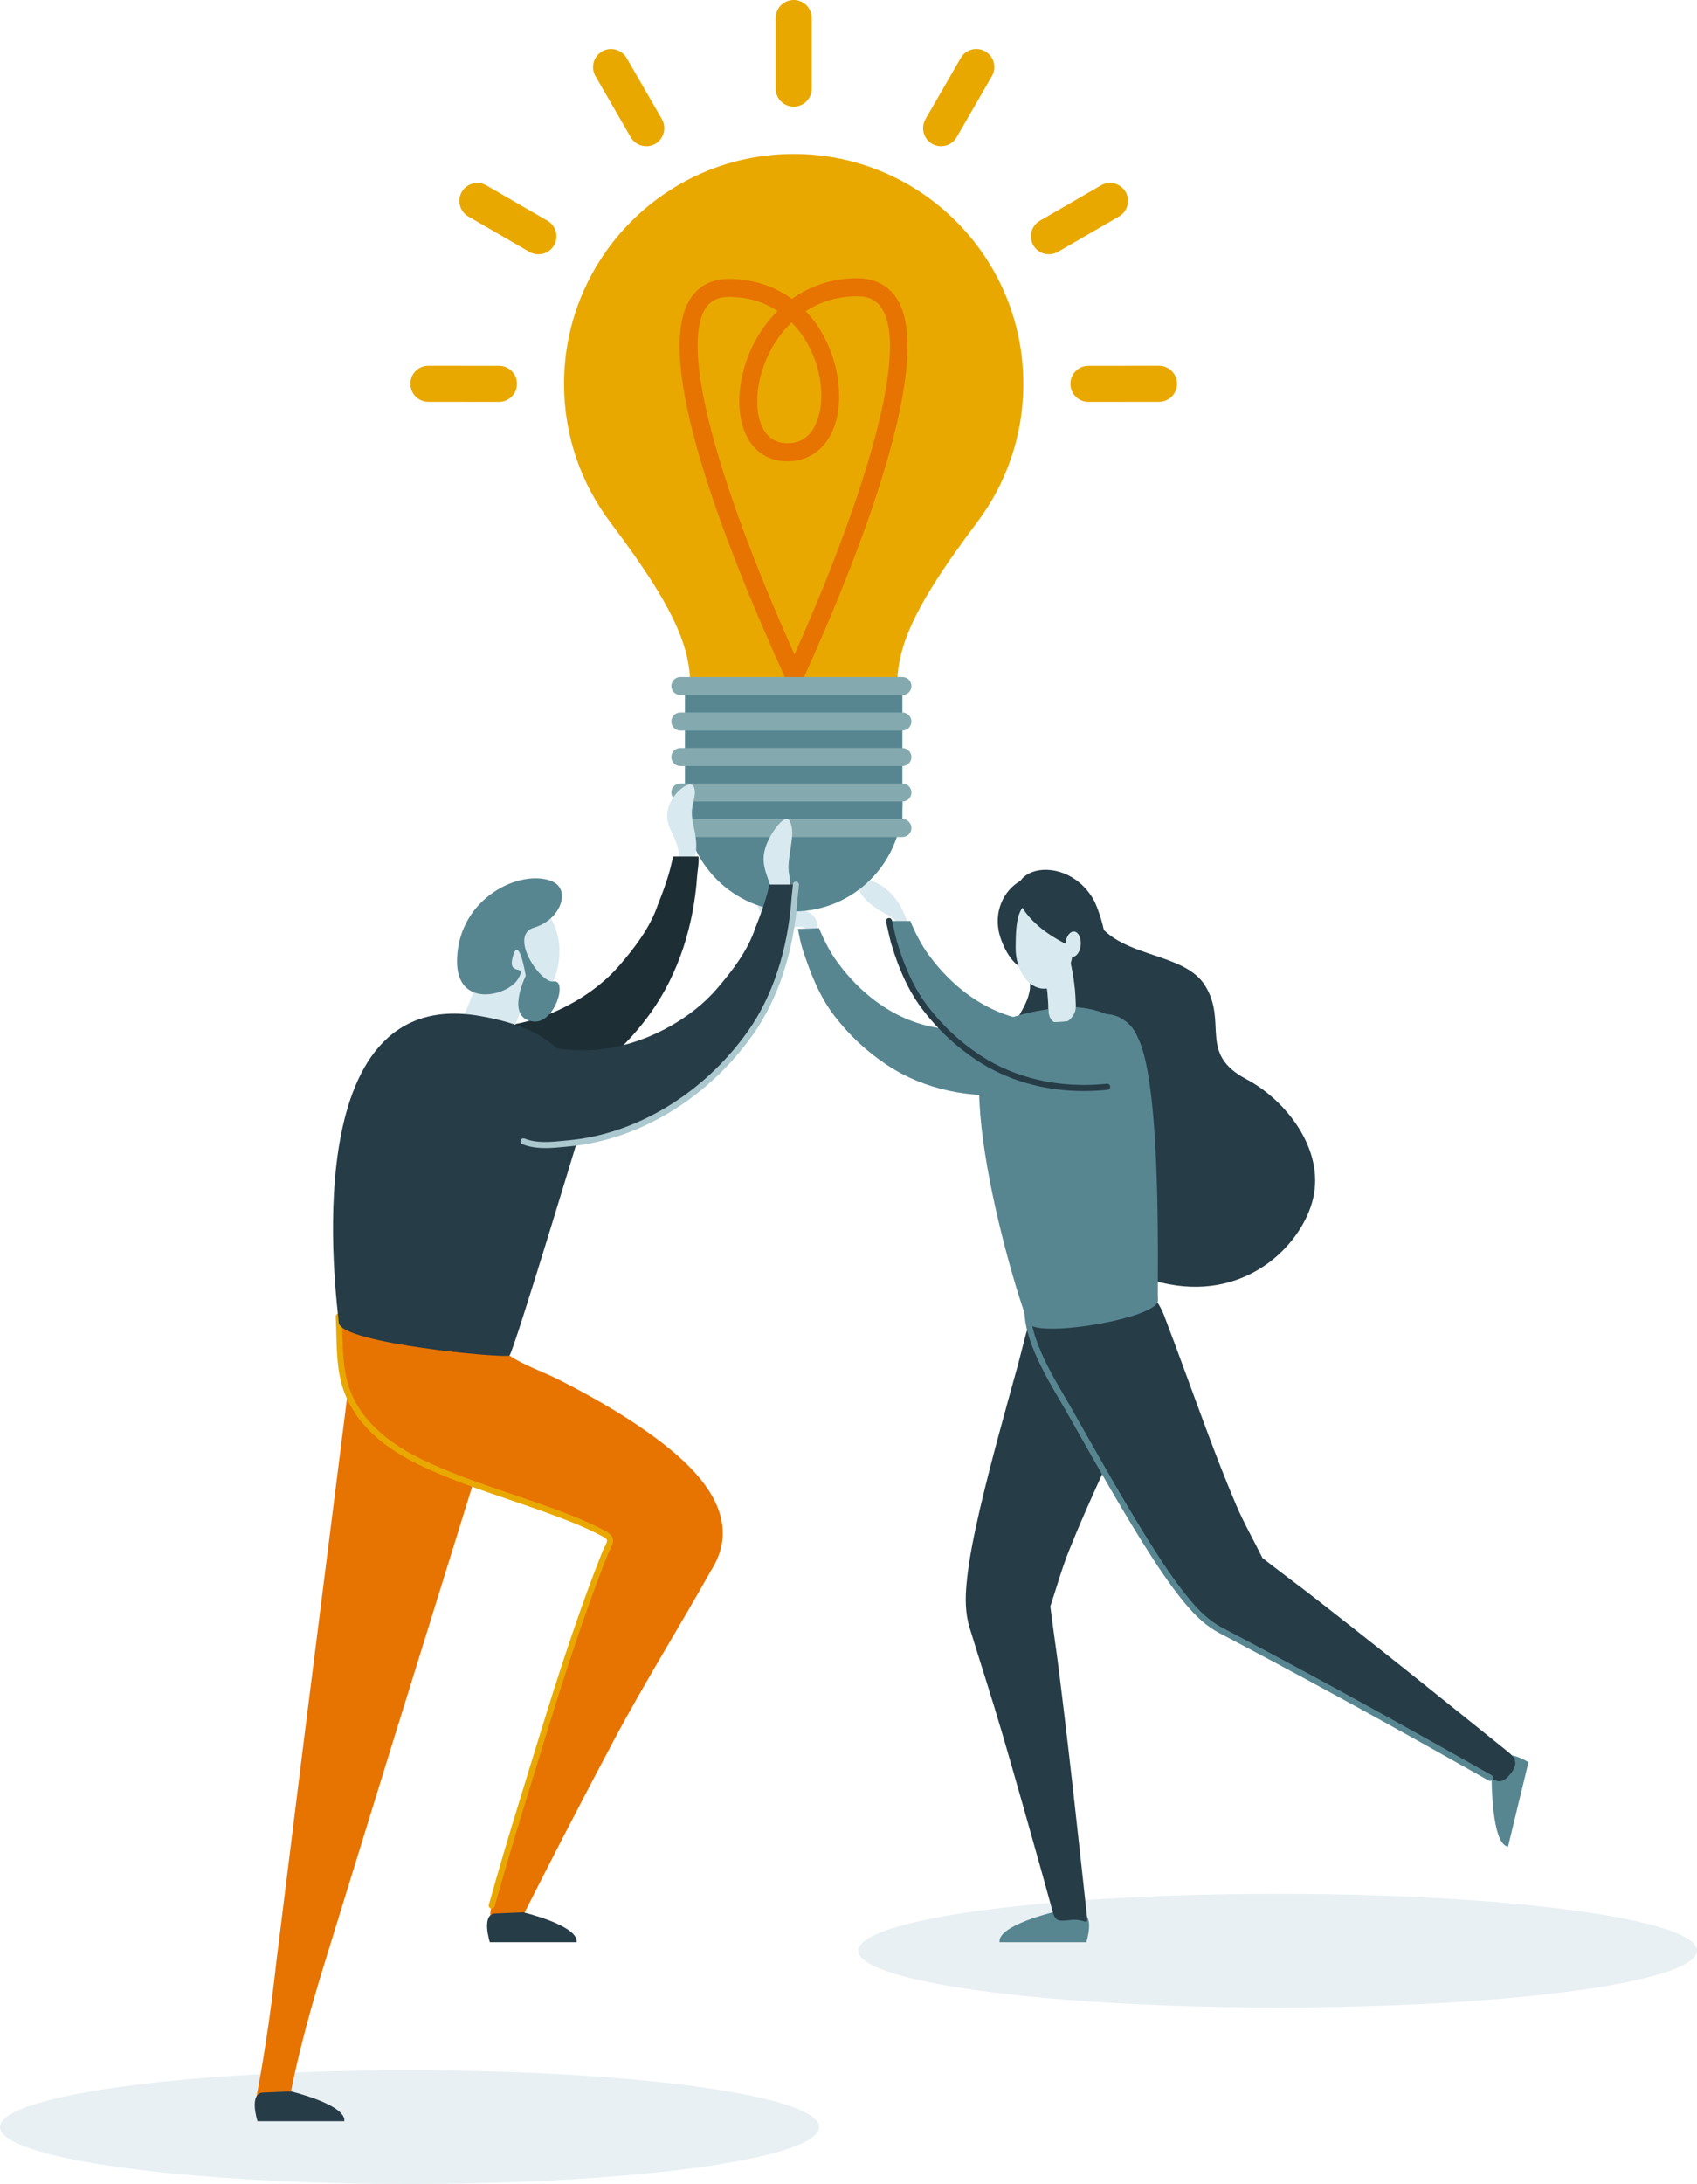 <?xml version="1.0" encoding="UTF-8"?> <svg xmlns="http://www.w3.org/2000/svg" width="433" height="557" viewBox="0 0 433 557" fill="none"><ellipse cx="104.5" cy="542.5" rx="104.5" ry="14.5" fill="#E8F0F3"></ellipse><ellipse cx="326" cy="497.5" rx="107" ry="14.5" fill="#E8F0F3"></ellipse><g clip-path="url(#clip0_1912_7391)"><path d="M228.79 235.253C229.095 235.698 229.241 236.203 229.314 236.714L231.841 236.528C231.755 236.143 231.668 235.758 231.562 235.38C230.939 233.169 229.924 231.079 228.518 229.267C227.139 227.488 225.355 225.882 223.259 224.999C222.178 224.541 220.156 223.964 219.347 225.218C218.551 226.446 219.751 228.138 220.534 229.041C221.853 230.568 223.578 231.689 225.302 232.705C226.502 233.408 227.994 234.072 228.797 235.253H228.79Z" fill="#D8E9EF"></path><path d="M255.039 495.337H277.182C277.182 495.337 279.49 488.175 275.763 488.022C272.036 487.87 268.634 487.73 268.634 487.73C268.634 487.73 254.528 491.082 255.039 495.33V495.337Z" fill="#578691"></path><path d="M384.781 470.965L390 449.427C390 449.427 383.594 445.492 382.566 449.082C381.531 452.673 380.603 453.496 380.603 453.496C380.603 453.496 380.53 470.454 384.781 470.958V470.965Z" fill="#578691"></path><path d="M294.006 348.098C289.802 357.503 285.398 366.822 281.121 376.193C278.23 382.538 275.391 388.91 272.798 395.381C270.915 400.094 269.582 404.912 267.99 409.704C268.01 409.651 268.607 414.596 268.998 417.277C269.966 423.947 270.762 430.644 271.571 437.341C273.123 450.25 274.562 463.18 275.968 476.109C276.426 480.323 276.89 484.531 277.348 488.746C277.639 491.401 276.824 489.277 273.276 489.668C270.086 490.014 269.303 490.08 268.633 487.677C267.493 483.609 267.115 482.129 265.974 478.053C262.619 466.1 259.25 454.14 255.761 442.226C253.082 433.06 250.078 423.901 247.306 414.815C247.346 414.954 247.386 415.093 247.425 415.233C246.265 411.496 246.258 407.567 246.643 403.704C247.253 397.319 248.626 391.021 250.051 384.782C252.95 372.383 256.418 360.125 259.8 347.853C262.101 339.49 263.169 329.939 272.142 326.023C281.479 321.948 292.554 327.477 294.968 337.359C295.843 340.95 295.472 344.733 293.987 348.111L294.006 348.098Z" fill="#263C47"></path><path d="M296.997 335.408C300.671 345.038 304.14 354.742 307.741 364.392C310.174 370.923 312.675 377.434 315.414 383.846C317.41 388.512 319.903 392.846 322.131 397.372C322.105 397.319 326.024 400.392 328.193 402.012C333.591 406.04 338.883 410.215 344.182 414.377C354.408 422.408 364.554 430.531 374.681 438.675C377.984 441.33 381.28 443.978 384.582 446.633C386.658 448.306 387.586 449.699 385.352 452.48C383.243 455.109 382.009 454.438 379.774 453.184C375.974 451.047 372.168 448.91 368.368 446.773C349.421 436.127 330.295 425.7 311.103 415.604C311.229 415.677 311.355 415.744 311.481 415.817C308.019 413.985 305.24 411.224 302.78 408.211C298.702 403.266 295.22 397.837 291.825 392.414C285.113 381.596 278.906 370.472 272.626 359.401C268.342 351.861 259.376 338.507 262.957 329.388C266.684 319.904 281.386 321.815 290.08 327.092C293.237 329.01 295.651 331.95 296.984 335.388L296.997 335.408Z" fill="#263C47"></path><path d="M380.212 454.213C380.086 454.213 379.953 454.18 379.834 454.113L367.996 447.456C348.917 436.73 329.824 426.337 311.242 416.56C311.202 416.547 311.169 416.534 311.136 416.514C308.059 414.888 305.22 412.412 302.196 408.715C298.111 403.764 294.656 398.381 291.181 392.839C285.392 383.507 279.894 373.797 274.575 364.406L271.969 359.799C271.485 358.95 270.948 358.027 270.371 357.052C265.815 349.293 258.938 337.558 262.247 329.123C262.406 328.724 262.857 328.532 263.248 328.684C263.646 328.844 263.845 329.288 263.686 329.687C260.649 337.426 267.3 348.762 271.704 356.268C272.281 357.257 272.825 358.187 273.309 359.036L275.922 363.642C281.227 373.021 286.718 382.711 292.494 392.016C295.936 397.505 299.365 402.841 303.39 407.726C306.136 411.085 308.702 413.374 311.428 414.901C311.448 414.908 311.461 414.914 311.474 414.921C330.222 424.784 349.494 435.27 368.759 446.095L380.596 452.753C380.968 452.965 381.1 453.436 380.888 453.808C380.749 454.06 380.484 454.206 380.212 454.206V454.213Z" fill="#578691"></path><path d="M200.3 232.685C197.382 232.778 196.003 230.674 193.993 229.081C191.473 227.083 194.013 235.413 197.82 236.86C199.955 237.669 204.79 235.001 205.798 237.304C207.317 240.829 210.971 235.054 206.129 232.565C204.286 231.616 202.23 232.141 200.294 232.685H200.3Z" fill="#D8E9EF"></path><path d="M263.806 262.227C260.868 260.063 257.579 260.169 254.256 261.205C250.953 262.233 247.711 262.612 244.242 262.572C231.556 262.419 221.018 255.384 213.71 245.455C211.939 243.045 210.493 240.271 209.306 237.53C209.194 237.271 209.094 236.999 208.988 236.72C207.191 236.826 205.394 236.873 203.59 236.899C203.935 238.691 204.266 240.503 204.83 242.222C206.78 248.209 209.068 254.123 212.954 259.16C216.78 264.112 221.078 268.114 226.284 271.585C235.926 278.017 247.843 280.253 259.217 279.052C267.493 278.143 270.563 267.211 263.806 262.227Z" fill="#578691"></path><path d="M279.855 235.074C286.347 244.453 302.197 242.773 307.502 251.395C313.338 260.866 305.659 268.725 318.027 275.242C327.941 280.466 338.088 293.05 335.01 305.806C332.364 316.771 319.572 330.47 300.274 327.855C278.906 324.961 272.918 308.116 261.246 288.742C245.622 262.831 267.878 259.399 261.743 246.789C260.901 245.057 275.226 228.391 277.653 230.296C278.608 231.052 279.284 234.245 279.855 235.074C281.625 237.63 279.331 234.304 279.855 235.074Z" fill="#263C47"></path><path d="M271.094 228.404C276.963 240.065 262.393 257.627 255.536 239.913C250.688 227.375 265.477 217.267 271.094 228.404Z" fill="#263C47"></path><path d="M265.497 270.371C267.679 271.399 269.854 272.428 272.036 273.457C275.232 263.494 275.332 252.47 272.328 242.448C270.126 243.437 267.931 244.419 265.729 245.408C268.15 253.472 268.063 262.353 265.49 270.364L265.497 270.371Z" fill="#D8E9EF"></path><path d="M255.921 260.362C259.741 258.709 264.243 257.879 267.493 257.355C267.546 258.915 267.931 260.833 270.278 261.092C272.4 261.324 274.47 258.862 274.516 256.864C281.141 257.355 285.438 259.837 288.794 262.585C296.852 269.176 295.2 327.112 295.459 331.611C295.731 336.105 265.616 341.235 262.579 337.678C260.901 335.72 239.627 267.41 255.921 260.368V260.362Z" fill="#578691"></path><g style="mix-blend-mode:multiply" opacity="0.52"><path d="M265.735 245.415C267.937 244.426 270.132 243.437 272.334 242.455C273.402 246.019 274.065 249.716 274.343 253.446C273.223 255.278 271.578 256.439 269.754 256.426C268.925 256.419 268.143 256.174 267.433 255.736C267.287 252.231 266.743 248.76 265.742 245.422L265.735 245.415Z" fill="#D8E9EF"></path></g><path d="M259.143 241.619C259.09 247.399 262.32 252.118 266.365 252.152C270.404 252.191 273.726 247.539 273.779 241.765C273.839 235.984 270.158 233.07 266.564 231.225C259.276 227.501 259.203 235.844 259.143 241.625V241.619Z" fill="#D8E9EF"></path><path d="M264.217 235.506C268.023 239.11 273.481 241.678 278.336 243.583C285.478 246.384 280.444 231.869 278.979 229.36C270.954 215.647 250.409 222.464 264.223 235.512C264.077 235.373 265.642 236.853 264.223 235.512L264.217 235.506Z" fill="#263C47"></path><path d="M271.856 240.663C271.717 242.448 272.473 243.961 273.547 244.048C274.628 244.127 275.623 242.753 275.762 240.975C275.902 239.189 275.152 237.676 274.071 237.583C272.99 237.497 271.996 238.871 271.856 240.663Z" fill="#D8E9EF"></path><path d="M287.083 260.355C284.146 258.191 280.856 258.298 277.54 259.333C274.238 260.362 270.988 260.74 267.527 260.7C254.84 260.548 244.302 253.512 236.994 243.583C235.224 241.174 233.771 238.399 232.584 235.658C232.478 235.419 232.385 235.161 232.292 234.908H226.848C227.193 236.74 227.537 238.599 228.108 240.351C230.064 246.337 232.339 252.251 236.232 257.289C240.058 262.24 244.355 266.242 249.561 269.713C259.204 276.145 271.114 278.382 282.494 277.18C290.771 276.271 293.841 265.34 287.083 260.355Z" fill="#578691"></path><path d="M276.578 278.269C266.465 278.269 256.896 275.534 249.136 270.357C243.805 266.8 239.514 262.798 235.621 257.76C232.133 253.247 229.507 247.784 227.365 240.57C227.033 239.455 226.124 235.247 226.085 235.068C225.998 234.649 226.264 234.238 226.681 234.145C227.106 234.059 227.51 234.318 227.603 234.742C227.61 234.782 228.532 239.063 228.85 240.125C230.939 247.147 233.479 252.45 236.848 256.811C240.628 261.709 244.813 265.605 249.992 269.063C258.971 275.056 270.497 277.658 282.414 276.404C282.845 276.357 283.223 276.669 283.263 277.094C283.31 277.519 282.998 277.904 282.573 277.944C280.557 278.156 278.555 278.262 276.572 278.262L276.578 278.269Z" fill="#263C47"></path><path d="M249.302 133.227C256.717 123.404 261.113 111.179 261.113 97.918C261.113 65.535 234.885 39.272 202.522 39.272C170.16 39.272 143.918 65.535 143.918 97.918C143.918 111.205 148.341 123.451 155.782 133.287C173.781 157.187 177.474 167.661 175.704 179.84H229.341C227.577 167.654 231.271 157.167 249.309 133.227H249.302Z" fill="#E9A800"></path><path d="M202.721 174.809C201.819 174.809 200.983 174.278 200.632 173.468L202.721 172.519L200.572 173.389C184.132 137.309 166.525 91.154 176.128 76.208C178.27 72.882 181.652 71.137 185.989 71.137C191.957 71.137 197.482 72.896 202.031 76.241C206.865 72.783 212.609 70.964 218.743 70.964C223.153 70.964 226.661 72.77 228.83 76.161C239.613 92.986 215.613 149.82 204.79 173.475C204.432 174.291 203.609 174.809 202.714 174.809H202.721ZM185.989 75.73C183.197 75.73 181.294 76.672 180.007 78.697C173.773 88.38 182.249 121.201 202.721 166.937C218.743 131.05 232.464 90.325 224.977 78.644C223.63 76.546 221.654 75.564 218.743 75.564C213.855 75.564 209.445 76.845 205.586 79.367C213.696 87.889 215.759 100.871 212.854 108.836C210.798 114.438 206.461 117.657 200.977 117.657C195.492 117.657 191.606 114.65 189.742 109.413C186.884 101.396 189.484 88.128 198.41 79.307C194.816 76.938 190.644 75.73 185.989 75.73ZM201.978 82.248C194.312 89.575 191.659 101.097 194.066 107.867C195.3 111.305 197.621 113.044 200.977 113.044C205.46 113.044 207.562 109.898 208.523 107.243C211.004 100.513 209.1 89.422 201.971 82.248H201.978Z" fill="#E77300"></path><path d="M174.775 204.696C174.775 189.364 187.203 176.946 202.516 176.946C217.828 176.946 230.25 189.371 230.25 204.696C230.25 220.021 217.828 232.453 202.516 232.453C187.203 232.453 174.775 220.015 174.775 204.696Z" fill="#578691"></path><path d="M230.25 174.962H174.775V211.174H230.25V174.962Z" fill="#578691"></path><path d="M230.249 177.258H173.594C172.328 177.258 171.3 176.223 171.3 174.962C171.3 173.701 172.321 172.659 173.594 172.659H230.249C231.529 172.659 232.557 173.694 232.557 174.962C232.557 176.229 231.536 177.258 230.249 177.258Z" fill="#84AAAF"></path><path d="M230.249 186.318H173.594C172.328 186.318 171.3 185.289 171.3 184.015C171.3 182.74 172.321 181.718 173.594 181.718H230.249C231.529 181.718 232.557 182.754 232.557 184.015C232.557 185.276 231.536 186.318 230.249 186.318Z" fill="#84AAAF"></path><path d="M230.249 195.371H173.594C172.328 195.371 171.3 194.335 171.3 193.074C171.3 191.813 172.321 190.778 173.594 190.778H230.249C231.529 190.778 232.557 191.813 232.557 193.074C232.557 194.335 231.536 195.371 230.249 195.371Z" fill="#84AAAF"></path><path d="M230.249 204.424H173.594C172.328 204.424 171.3 203.395 171.3 202.128C171.3 200.86 172.321 199.831 173.594 199.831H230.249C231.529 199.831 232.557 200.86 232.557 202.128C232.557 203.395 231.536 204.424 230.249 204.424Z" fill="#84AAAF"></path><path d="M230.249 213.484H173.594C172.328 213.484 171.3 212.442 171.3 211.174C171.3 209.906 172.321 208.877 173.594 208.877H230.249C231.529 208.877 232.557 209.913 232.557 211.174C232.557 212.435 231.536 213.484 230.249 213.484Z" fill="#84AAAF"></path><path d="M202.515 27.206C199.989 27.206 197.913 25.148 197.913 22.613V4.6C197.913 2.058 199.982 0 202.515 0C205.049 0 207.111 2.058 207.111 4.6V22.613C207.111 25.155 205.049 27.206 202.515 27.206Z" fill="#E9A800"></path><path d="M164.914 37.294C163.336 37.294 161.79 36.471 160.922 34.998L151.929 19.4C150.669 17.203 151.425 14.396 153.614 13.128C155.756 11.841 158.587 12.591 159.9 14.807L168.893 30.398C170.146 32.608 169.39 35.416 167.202 36.69C166.479 37.108 165.69 37.301 164.907 37.301L164.914 37.294Z" fill="#E9A800"></path><path d="M137.386 64.852C136.596 64.852 135.814 64.652 135.084 64.241L119.513 55.228C117.311 53.96 116.562 51.153 117.815 48.949C119.109 46.739 121.934 45.995 124.102 47.276L139.68 56.29C141.875 57.544 142.631 60.358 141.371 62.562C140.509 64.042 138.97 64.858 137.386 64.858V64.852Z" fill="#E9A800"></path><path d="M127.312 102.504L109.307 102.484C106.76 102.484 104.711 100.433 104.711 97.885C104.711 95.336 106.767 93.285 109.307 93.285L127.312 93.298C129.865 93.298 131.908 95.356 131.908 97.898C131.908 100.44 129.845 102.504 127.312 102.504Z" fill="#E9A800"></path><path d="M240.124 37.294C239.335 37.294 238.546 37.102 237.829 36.684C235.641 35.416 234.885 32.602 236.138 30.392L245.131 14.801C246.424 12.584 249.243 11.834 251.418 13.122C253.606 14.389 254.362 17.197 253.096 19.394L244.103 34.991C243.241 36.465 241.702 37.288 240.117 37.288L240.124 37.294Z" fill="#E9A800"></path><path d="M267.639 64.852C266.054 64.852 264.515 64.035 263.653 62.555C262.4 60.358 263.149 57.544 265.351 56.283L280.929 47.27C283.064 45.989 285.903 46.732 287.209 48.942C288.469 51.146 287.713 53.953 285.518 55.221L269.94 64.234C269.217 64.652 268.435 64.845 267.639 64.845V64.852Z" fill="#E9A800"></path><path d="M277.725 102.504C275.186 102.504 273.123 100.447 273.123 97.898C273.123 95.349 275.166 93.298 277.725 93.298L295.724 93.285C298.257 93.285 300.32 95.343 300.32 97.885C300.32 100.427 298.27 102.484 295.724 102.484L277.725 102.504Z" fill="#E9A800"></path><path d="M196.839 230.223C197.376 228.026 196.514 225.656 195.771 223.605C194.909 221.203 194.471 219.032 195.201 216.517C195.791 214.459 196.892 212.561 198.172 210.862C198.901 209.893 200.765 207.922 201.521 209.422C203.305 212.959 200.513 218.734 201.368 223.114C201.833 225.53 201.713 228.265 200.652 230.521C199.558 232.857 198.046 232.506 195.91 231.855C196.222 231.311 196.534 230.767 196.839 230.223Z" fill="#D8E9EF"></path><path d="M173.203 221.548C173.369 219.331 173.336 217.074 172.58 214.964C171.771 212.694 170.212 210.59 170.226 208.094C170.239 205.791 171.419 203.554 172.978 201.922C173.813 201.039 176.632 198.756 177.182 201.079C177.567 202.712 176.857 204.51 176.619 206.103C176.234 208.652 177.209 211.121 177.514 213.636C177.792 215.966 177.812 218.375 176.254 220.28C175.146 221.627 174.808 221.641 173.203 221.554V221.548Z" fill="#D8E9EF"></path><path d="M65.459 534.675C65.459 534.675 68.085 521.493 70.048 504.423C70.512 500.162 71.135 495.516 71.725 490.611C72.336 485.699 72.979 480.516 73.642 475.16C74.982 464.407 76.407 452.945 77.833 441.483C83.59 395.866 89.346 350.242 89.346 350.242C90.679 339.656 100.335 332.162 110.912 333.496C121.49 334.83 128.977 344.501 127.644 355.08C127.505 356.189 127.273 357.257 126.961 358.293L126.915 358.432C126.915 358.432 113.286 402.29 99.658 446.149C96.289 457.06 92.914 467.978 89.757 478.213C88.172 483.343 86.64 488.308 85.188 493.007C83.749 497.726 82.336 502.153 81.116 506.308C76.175 522.867 74.259 533.387 74.259 533.387C74.259 533.387 65.286 536.128 65.459 534.662V534.675Z" fill="#E77300"></path><path d="M87.853 541H65.703C65.703 541 63.395 533.839 67.129 533.692C70.856 533.54 74.258 533.4 74.258 533.4C74.258 533.4 88.364 536.752 87.853 541Z" fill="#263C47"></path><path d="M129.991 345.729C127.438 344.003 126.522 336.317 123.936 336.211C119.712 336.038 115.474 336.038 111.25 335.985C102.98 335.886 94.71 335.819 86.44 335.766C86.712 340.877 86.487 346.339 87.575 351.357C89.816 361.678 98.126 368.454 107.198 372.855C117.477 377.839 128.558 381.025 139.275 384.901C144.362 386.74 149.475 388.658 154.243 391.233C156.803 392.613 155.271 393.868 154.323 396.264C146.139 416.866 139.819 438.317 133.293 459.489C130.581 468.29 127.942 477.118 125.481 485.991C124.095 490.983 126.695 490.564 131.238 492.967C139.501 476.54 147.936 460.193 156.571 443.958C164.204 429.602 174.045 413.766 181.406 400.585C190.711 385.99 176.539 373.286 165.338 365.322C158.116 360.191 150.37 355.83 142.478 351.822C138.473 349.791 133.711 348.257 129.997 345.729C127.537 344.063 132.484 347.421 129.997 345.729H129.991Z" fill="#E77300"></path><path d="M125.482 486.761C125.416 486.761 125.343 486.755 125.276 486.735C124.865 486.622 124.62 486.191 124.739 485.779C126.914 477.96 129.395 469.531 132.558 459.257L134.879 451.697C140.536 433.239 146.385 414.158 153.607 395.979C153.826 395.434 154.065 394.95 154.29 394.505C155.066 392.965 155.225 392.647 153.879 391.923C149.197 389.394 144.177 387.51 139.011 385.638C135.973 384.536 132.903 383.494 129.826 382.445C122.173 379.844 114.261 377.149 106.854 373.558C95.533 368.069 88.789 360.656 86.806 351.53C86.004 347.826 85.904 343.89 85.805 340.081C85.765 338.64 85.732 337.213 85.659 335.813C85.645 335.6 85.725 335.388 85.871 335.235C86.017 335.083 86.216 334.917 86.435 334.996C94.704 335.05 102.974 335.123 111.25 335.215C111.675 335.215 112.02 335.574 112.013 335.999C112.013 336.423 111.595 336.729 111.231 336.762C103.233 336.669 95.235 336.603 87.244 336.543C87.297 337.691 87.323 338.859 87.356 340.027C87.449 343.764 87.549 347.62 88.325 351.184C90.201 359.826 96.661 366.875 107.53 372.151C114.845 375.702 122.717 378.377 130.323 380.965C133.407 382.014 136.484 383.063 139.535 384.164C144.754 386.056 149.834 387.967 154.608 390.543C157.274 391.983 156.419 393.689 155.663 395.189C155.457 395.594 155.232 396.038 155.04 396.536C147.844 414.662 142.002 433.711 136.358 452.142L134.037 459.708C130.88 469.963 128.393 478.379 126.231 486.184C126.139 486.529 125.827 486.755 125.489 486.755L125.482 486.761Z" fill="#E9A800"></path><path d="M147.128 495.337H124.985C124.985 495.337 122.67 488.175 126.404 488.022C130.131 487.87 133.533 487.73 133.533 487.73C133.533 487.73 147.638 491.082 147.128 495.33V495.337Z" fill="#263C47"></path><path d="M171.811 218.435C171.426 219.656 171.187 220.97 170.862 222.145C170.033 225.119 168.985 227.926 167.838 230.793C165.928 236.534 161.87 241.818 157.963 246.324C154.767 250.008 150.781 253.094 146.557 255.523C141.417 258.477 135.787 260.554 129.911 261.444C124.971 262.194 120.435 261.955 115.547 261.152C107.078 259.638 99.558 267.384 101.103 275.786C101.839 279.762 104.538 283.213 108.212 284.899C111.734 286.512 115.733 286.041 119.473 285.702C137.989 284.01 155.317 273.364 166.028 258.311C173.323 248.057 177.036 235.751 177.892 223.28C177.978 221.986 178.396 220.048 178.237 218.455H171.811V218.435Z" fill="#1E2E35"></path><path d="M121.091 242.395C120.235 250.273 124.354 257.209 130.302 257.86C136.244 258.51 141.769 252.643 142.637 244.765C143.499 236.873 139.375 229.95 133.433 229.293C127.484 228.643 121.96 234.51 121.091 242.395Z" fill="#D8E9EF"></path><path d="M123.532 267.324C126.483 267.842 129.487 266.262 130.668 263.375L136.63 248.753C137.989 245.435 136.391 241.632 133.069 240.278C129.706 238.897 125.946 240.523 124.593 243.842L118.631 258.457C117.272 261.789 118.87 265.579 122.193 266.939C122.637 267.118 123.081 267.245 123.532 267.324Z" fill="#D8E9EF"></path><path d="M140.873 224.787C145.787 226.864 143.068 234.576 136.311 236.561C129.553 238.545 138.002 250.93 141.205 250.32C144.919 249.616 141.663 261.138 136.112 260.534C128.764 259.731 134.142 248.866 134.142 248.866C134.142 248.866 132.438 238.273 130.879 243.868C129.314 249.47 134.792 245.388 132.139 249.742C129.487 254.083 116.31 257.329 116.615 244.758C116.993 228.849 132.995 221.468 140.873 224.78V224.787Z" fill="#578691"></path><path d="M150.205 281.362C145.927 271.492 143.513 262.811 122.478 259.127C74.796 250.778 85.95 331.565 86.441 337.339C86.892 342.636 128.944 346.479 129.991 345.722C131.046 344.972 150.205 281.355 150.205 281.355V281.362Z" fill="#263C47"></path><path d="M196.322 225.603C196.109 226.466 195.93 227.329 195.705 228.132C194.876 231.105 193.822 233.906 192.681 236.773C190.778 242.515 186.712 247.798 182.806 252.304C179.616 255.988 175.624 259.074 171.4 261.503C166.26 264.457 160.63 266.534 154.754 267.424C149.814 268.174 145.277 267.941 140.39 267.132C131.682 265.572 124.069 273.789 126.065 282.344C126.981 286.273 129.839 289.592 133.579 291.098C137.18 292.552 141.312 291.948 145.079 291.603C163.674 289.904 180.605 278.627 191.301 263.68C198.576 253.519 201.932 240.995 202.774 228.669C202.827 227.807 203.033 226.692 203.079 225.596H196.315L196.322 225.603Z" fill="#263C47"></path><path d="M139.136 292.804C137.153 292.804 135.157 292.572 133.294 291.822C132.896 291.663 132.703 291.211 132.863 290.813C133.022 290.415 133.479 290.229 133.871 290.382C136.934 291.616 140.449 291.278 143.851 290.946L145.012 290.833C162.367 289.247 179.437 278.932 190.671 263.236C197.15 254.183 201.07 242.209 202.005 228.623C202.031 228.238 202.084 227.8 202.137 227.342C202.204 226.778 202.283 226.174 202.31 225.57C202.33 225.145 202.641 224.82 203.119 224.833C203.55 224.853 203.875 225.218 203.855 225.643C203.828 226.28 203.749 226.93 203.676 227.534C203.623 227.966 203.57 228.371 203.55 228.736C202.602 242.614 198.583 254.86 191.931 264.152C180.438 280.207 162.951 290.767 145.151 292.393L144.004 292.499C142.445 292.651 140.794 292.811 139.136 292.811V292.804Z" fill="#AAC8CE"></path></g><defs><clipPath id="clip0_1912_7391"><rect width="325" height="541" fill="white" transform="translate(65)"></rect></clipPath></defs></svg> 
